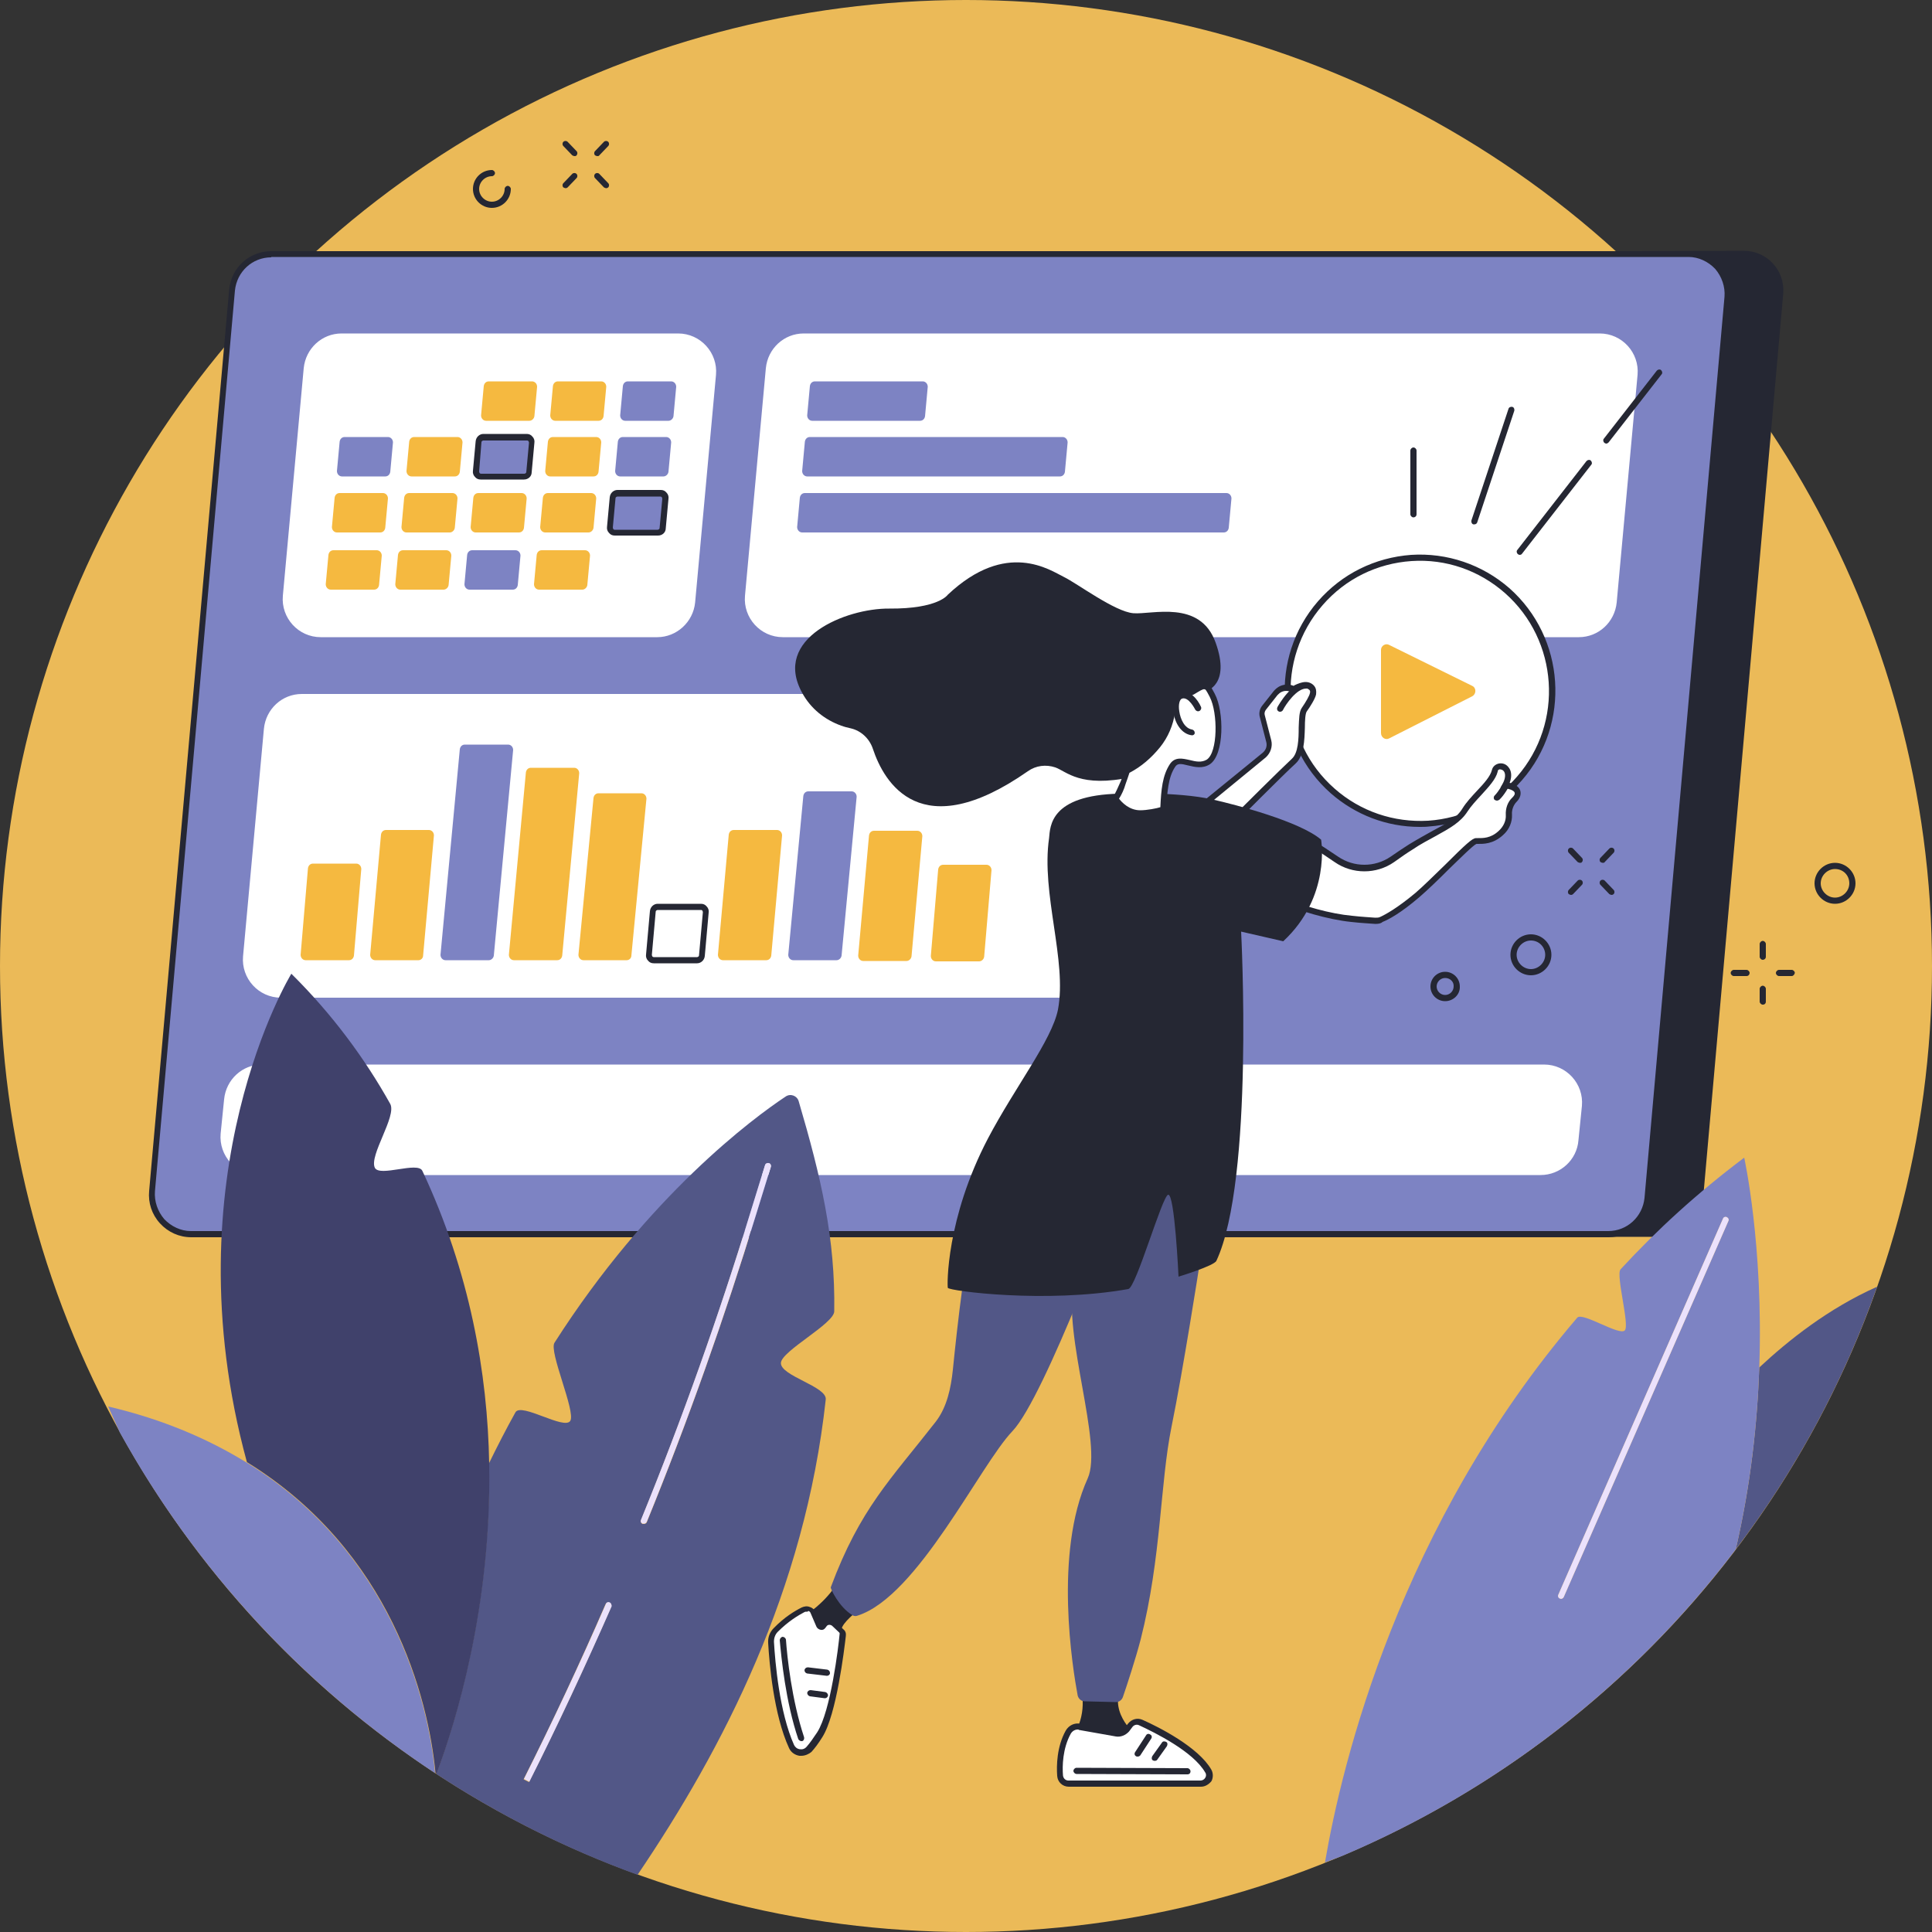 <?xml version="1.0" encoding="utf-8"?>
<!-- Generator: Adobe Illustrator 28.0.0, SVG Export Plug-In . SVG Version: 6.00 Build 0)  -->
<svg version="1.1" xmlns="http://www.w3.org/2000/svg" xmlns:xlink="http://www.w3.org/1999/xlink" x="0px" y="0px"
	 viewBox="0 0 500 500" style="enable-background:new 0 0 500 500;" xml:space="preserve">
<rect x="0" y="0" width="500" height="500" fill="#333333" stroke="none"/>
<style type="text/css">
	.st0{display:none;}
	.st1{display:inline;fill:#2E2B58;}
	.st2{fill:#EBBA58;}
	.st3{fill:#252733;}
	.st4{fill:#7D83C3;}
	.st5{fill:#FFFFFF;}
	.st6{fill:#F5B940;}
	.st7{fill:#525787;}
	.st8{fill:none;}
	.st9{fill:#EBE1FC;}
	.st10{fill:#40416B;}
</style>
<g id="Layer_2" class="st0">
	<rect class="st1" width="500" height="500"/>
</g>
<g id="Layer_1">
	<g>
		<circle class="st2" cx="250" cy="250" r="250"/>
	</g>
</g>
<g id="Layer_3">
	<g>
		<g>
			<path class="st3" d="M153.5,65.8l297.8-0.9c6,0,10.7,5.1,10.2,11.1l-20.8,234.8c-0.5,5.3-4.9,9.3-10.2,9.3l-366.8-0.1
				c-6,0-10.7-5.7-10.2-11.6L74.3,75.1c0.5-5.3,4.7-9.9,10-9.9L153.5,65.8L153.5,65.8z"/>
			<g>
				<path class="st4" d="M139.3,65.8H437c6,0,10.7,5.1,10.2,11.1l-20.7,233.2c-0.5,5.3-4.9,9.3-10.2,9.3H49.5
					c-6,0-10.7-5.1-10.2-11.1L60.1,75.1c0.5-5.3,4.9-9.3,10.2-9.3H139.3L139.3,65.8z"/>
				<path class="st3" d="M416.3,320.2H49.5c-3.1,0-6-1.3-8.1-3.6c-2.1-2.3-3.1-5.3-2.8-8.4L59.3,75c0.5-5.7,5.2-10,10.9-10H437
					c3.1,0,6,1.3,8.1,3.6c2.1,2.3,3.1,5.3,2.8,8.4l-20.7,233.2C426.7,315.8,422,320.2,416.3,320.2z M70.2,66.6
					c-4.9,0-8.9,3.7-9.4,8.6L40.1,308.3c-0.2,2.6,0.7,5.2,2.4,7.2c1.8,1.9,4.3,3.1,6.9,3.1h366.8c4.9,0,8.9-3.7,9.4-8.6l20.7-233.2
					c0.2-2.6-0.7-5.2-2.4-7.2c-1.8-1.9-4.3-3.1-6.9-3.1H70.2z"/>
			</g>
		</g>
		<path class="st5" d="M398.7,304.1H66.9c-5.8,0-10.3-5-9.8-10.7l0.9-8.9c0.5-5.1,4.7-9,9.8-9h331.8c5.8,0,10.3,5,9.8,10.7l-0.9,8.9
			C408.1,300.2,403.8,304.1,398.7,304.1z"/>
		<g>
			<path class="st5" d="M170.1,164.9H83c-5.8,0-10.3-5-9.8-10.7l5.4-58.9c0.5-5.1,4.7-9,9.8-9h87.1c5.8,0,10.3,5,9.8,10.7l-5.4,58.9
				C179.4,161,175.1,164.9,170.1,164.9z"/>
			<g>
				<path class="st6" d="M137,108.9h-11.2c-0.7,0-1.3-0.6-1.3-1.4l0.7-7.6c0.1-0.7,0.6-1.2,1.3-1.2h11.2c0.7,0,1.3,0.6,1.3,1.4
					l-0.7,7.6C138.2,108.4,137.6,108.9,137,108.9z"/>
				<path class="st6" d="M154.9,108.9h-11.2c-0.7,0-1.3-0.6-1.3-1.4l0.7-7.6c0.1-0.7,0.6-1.2,1.3-1.2h11.2c0.7,0,1.3,0.6,1.3,1.4
					l-0.7,7.6C156.1,108.4,155.6,108.9,154.9,108.9z"/>
				<path class="st4" d="M99.7,123.3H88.5c-0.7,0-1.3-0.6-1.3-1.4l0.7-7.6c0.1-0.7,0.6-1.2,1.3-1.2h11.2c0.7,0,1.3,0.6,1.3,1.4
					l-0.7,7.6C100.9,122.8,100.4,123.3,99.7,123.3z"/>
				<path class="st6" d="M117.7,123.3h-11.2c-0.7,0-1.3-0.6-1.3-1.4l0.7-7.6c0.1-0.7,0.6-1.2,1.3-1.2h11.2c0.7,0,1.3,0.6,1.3,1.4
					l-0.7,7.6C118.9,122.8,118.4,123.3,117.7,123.3z"/>
				<g>
					<path class="st4" d="M135.6,123.3h-11.2c-0.7,0-1.3-0.6-1.3-1.4l0.7-7.6c0.1-0.7,0.6-1.2,1.3-1.2h11.2c0.7,0,1.3,0.6,1.3,1.4
						l-0.7,7.6C136.8,122.8,136.3,123.3,135.6,123.3z"/>
					<path class="st3" d="M135.6,124.1h-11.2c-0.6,0-1.1-0.2-1.5-0.7c-0.4-0.4-0.6-1-0.5-1.6l0.7-7.6c0.1-1.1,1-1.9,2-1.9h11.2
						c0.6,0,1.1,0.2,1.5,0.7c0.4,0.4,0.6,1,0.5,1.6l-0.7,7.6C137.6,123.3,136.7,124.1,135.6,124.1z M125.1,114
						c-0.2,0-0.5,0.2-0.5,0.4L124,122c0,0.2,0.1,0.3,0.1,0.4c0.1,0.1,0.2,0.2,0.4,0.2h11.2c0.2,0,0.5-0.2,0.5-0.4l0.7-7.6
						c0-0.2-0.1-0.3-0.1-0.4c-0.1-0.1-0.2-0.2-0.4-0.2H125.1z"/>
				</g>
				<path class="st6" d="M153.6,123.3h-11.2c-0.7,0-1.3-0.6-1.3-1.4l0.7-7.6c0.1-0.7,0.6-1.2,1.3-1.2h11.2c0.7,0,1.3,0.6,1.3,1.4
					l-0.7,7.6C154.8,122.8,154.3,123.3,153.6,123.3z"/>
				<path class="st6" d="M98.4,137.8H87.2c-0.7,0-1.3-0.6-1.3-1.4l0.7-7.6c0.1-0.7,0.6-1.2,1.3-1.2h11.2c0.7,0,1.3,0.6,1.3,1.4
					l-0.7,7.6C99.6,137.3,99.1,137.8,98.4,137.8z"/>
				<path class="st6" d="M116.4,137.8h-11.2c-0.7,0-1.3-0.6-1.3-1.4l0.7-7.6c0.1-0.7,0.6-1.2,1.3-1.2h11.2c0.7,0,1.3,0.6,1.3,1.4
					l-0.7,7.6C117.6,137.3,117,137.8,116.4,137.8z"/>
				<path class="st6" d="M134.3,137.8h-11.2c-0.7,0-1.3-0.6-1.3-1.4l0.7-7.6c0.1-0.7,0.6-1.2,1.3-1.2H135c0.7,0,1.3,0.6,1.3,1.4
					l-0.7,7.6C135.5,137.3,135,137.8,134.3,137.8z"/>
				<path class="st6" d="M152.3,137.8h-11.2c-0.7,0-1.3-0.6-1.3-1.4l0.7-7.6c0.1-0.7,0.6-1.2,1.3-1.2H153c0.7,0,1.3,0.6,1.3,1.4
					l-0.7,7.6C153.5,137.3,152.9,137.8,152.3,137.8z"/>
				<path class="st4" d="M173,108.9h-11.2c-0.7,0-1.3-0.6-1.3-1.4l0.7-7.6c0.1-0.7,0.6-1.2,1.3-1.2h11.2c0.7,0,1.3,0.6,1.3,1.4
					l-0.7,7.6C174.2,108.4,173.6,108.9,173,108.9z"/>
				<path class="st4" d="M171.7,123.3h-11.2c-0.7,0-1.3-0.6-1.3-1.4l0.7-7.6c0.1-0.7,0.6-1.2,1.3-1.2h11.2c0.7,0,1.3,0.6,1.3,1.4
					l-0.7,7.6C172.9,122.8,172.3,123.3,171.7,123.3z"/>
				<g>
					<path class="st4" d="M170.3,137.8h-11.2c-0.7,0-1.3-0.6-1.3-1.4l0.7-7.6c0.1-0.7,0.6-1.2,1.3-1.2H171c0.7,0,1.3,0.6,1.3,1.4
						l-0.7,7.6C171.5,137.3,171,137.8,170.3,137.8z"/>
					<path class="st3" d="M170.3,138.6h-11.2c-0.6,0-1.1-0.2-1.5-0.7c-0.4-0.4-0.6-1-0.5-1.6l0.7-7.6c0.1-1.1,1-1.9,2-1.9H171
						c0.6,0,1.1,0.2,1.5,0.7c0.4,0.4,0.6,1,0.5,1.6l-0.7,7.6C172.3,137.8,171.4,138.6,170.3,138.6z M159.8,128.5
						c-0.2,0-0.5,0.2-0.5,0.4l-0.7,7.6c0,0.2,0.1,0.3,0.1,0.4c0.1,0.1,0.2,0.2,0.3,0.2h11.2c0.2,0,0.5-0.2,0.5-0.4l0.7-7.6
						c0-0.2-0.1-0.3-0.1-0.4c-0.1-0.1-0.2-0.2-0.4-0.2H159.8z"/>
				</g>
				<path class="st6" d="M96.8,152.6H85.6c-0.7,0-1.3-0.6-1.3-1.4l0.7-7.6c0.1-0.7,0.6-1.2,1.3-1.2h11.2c0.7,0,1.3,0.6,1.3,1.4
					l-0.7,7.6C98,152.1,97.5,152.6,96.8,152.6z"/>
				<path class="st6" d="M114.8,152.6h-11.2c-0.7,0-1.3-0.6-1.3-1.4l0.7-7.6c0.1-0.7,0.6-1.2,1.3-1.2h11.2c0.7,0,1.3,0.6,1.3,1.4
					l-0.7,7.6C116,152.1,115.4,152.6,114.8,152.6z"/>
				<path class="st4" d="M132.7,152.6h-11.2c-0.7,0-1.3-0.6-1.3-1.4l0.7-7.6c0.1-0.7,0.6-1.2,1.3-1.2h11.2c0.7,0,1.3,0.6,1.3,1.4
					l-0.7,7.6C133.9,152.1,133.4,152.6,132.7,152.6z"/>
				<path class="st6" d="M150.7,152.6h-11.2c-0.7,0-1.3-0.6-1.3-1.4l0.7-7.6c0.1-0.7,0.6-1.2,1.3-1.2h11.2c0.7,0,1.3,0.6,1.3,1.4
					l-0.7,7.6C151.9,152.1,151.3,152.6,150.7,152.6z"/>
			</g>
		</g>
		<g>
			<path class="st5" d="M408.6,164.9h-206c-5.8,0-10.3-5-9.8-10.7l5.4-58.9c0.5-5.1,4.7-9,9.8-9h206c5.8,0,10.3,5,9.8,10.7
				l-5.4,58.9C417.9,161,413.7,164.9,408.6,164.9z"/>
			<g>
				<path class="st4" d="M238.1,108.9h-27.9c-0.7,0-1.3-0.6-1.3-1.4l0.7-7.6c0.1-0.7,0.6-1.2,1.3-1.2h27.9c0.7,0,1.3,0.6,1.3,1.4
					l-0.7,7.6C239.3,108.4,238.8,108.9,238.1,108.9z"/>
				<path class="st4" d="M274.3,123.3h-65.4c-0.7,0-1.3-0.6-1.3-1.4l0.7-7.6c0.1-0.7,0.6-1.2,1.3-1.2H275c0.7,0,1.3,0.6,1.3,1.4
					l-0.7,7.6C275.5,122.8,275,123.3,274.3,123.3z"/>
				<path class="st4" d="M316.7,137.8H207.6c-0.7,0-1.3-0.6-1.3-1.4l0.7-7.6c0.1-0.7,0.6-1.2,1.3-1.2h109.1c0.7,0,1.3,0.6,1.3,1.4
					l-0.7,7.6C317.9,137.3,317.4,137.8,316.7,137.8z"/>
			</g>
		</g>
		<g>
			<path class="st5" d="M278.7,258.2h-206c-5.8,0-10.3-5-9.8-10.7l5.4-58.9c0.5-5.1,4.7-9,9.8-9h206c5.8,0,10.3,5,9.8,10.7
				l-5.4,58.9C288,254.3,283.8,258.2,278.7,258.2z"/>
			<g>
				<path class="st6" d="M90.3,248.5H79.1c-0.7,0-1.3-0.6-1.3-1.4l1.9-22.4c0.1-0.7,0.6-1.2,1.3-1.2h11.2c0.7,0,1.3,0.6,1.3,1.4
					l-1.9,22.4C91.5,248,91,248.5,90.3,248.5z"/>
				<path class="st6" d="M108.3,248.5H97.1c-0.7,0-1.3-0.6-1.3-1.4l2.8-31.1c0.1-0.7,0.6-1.2,1.3-1.2H111c0.7,0,1.3,0.6,1.3,1.4
					l-2.8,31.1C109.5,248,108.9,248.5,108.3,248.5z"/>
				<path class="st6" d="M144.2,248.5H133c-0.7,0-1.3-0.6-1.3-1.4l4.4-47.2c0.1-0.7,0.6-1.2,1.3-1.2h11.2c0.7,0,1.3,0.6,1.3,1.4
					l-4.4,47.2C145.4,248,144.9,248.5,144.2,248.5z"/>
				<path class="st6" d="M162.2,248.5H151c-0.7,0-1.3-0.6-1.3-1.4l3.9-40.6c0.1-0.7,0.6-1.2,1.3-1.2H166c0.7,0,1.3,0.6,1.3,1.4
					l-3.9,40.6C163.4,248,162.8,248.5,162.2,248.5z"/>
				<path class="st4" d="M126.5,248.5h-11.2c-0.7,0-1.3-0.6-1.3-1.4l5-53.2c0.1-0.7,0.6-1.2,1.3-1.2h11.2c0.7,0,1.3,0.6,1.3,1.4
					l-5,53.2C127.7,248,127.1,248.5,126.5,248.5z"/>
				<g>
					<path class="st5" d="M180.4,248.5h-11.2c-0.7,0-1.3-0.6-1.3-1.4l1-11.2c0.1-0.7,0.6-1.2,1.3-1.2h11.2c0.7,0,1.3,0.6,1.3,1.4
						l-1,11.2C181.6,248,181,248.5,180.4,248.5z"/>
					<path class="st3" d="M180.4,249.3h-11.2c-0.6,0-1.1-0.2-1.5-0.7c-0.4-0.4-0.6-1-0.5-1.6l1-11.2c0.1-1.1,1-1.9,2-1.9h11.2
						c0.6,0,1.1,0.2,1.5,0.7c0.4,0.4,0.6,1,0.5,1.6l-1,11.2C182.3,248.5,181.4,249.3,180.4,249.3z M170.2,235.5
						c-0.2,0-0.5,0.2-0.5,0.4l-1,11.2c0,0.2,0.1,0.3,0.1,0.4c0.1,0.1,0.2,0.2,0.4,0.2h11.2c0.2,0,0.5-0.2,0.5-0.4l1-11.2
						c0-0.2-0.1-0.3-0.1-0.4c-0.1-0.1-0.2-0.2-0.3-0.2H170.2z"/>
				</g>
				<path class="st6" d="M253.4,248.8h-11.2c-0.7,0-1.3-0.6-1.3-1.4l1.9-22.4c0.1-0.7,0.6-1.2,1.3-1.2h11.2c0.7,0,1.3,0.6,1.3,1.4
					l-1.9,22.4C254.6,248.3,254,248.8,253.4,248.8z"/>
				<path class="st6" d="M198.3,248.5h-11.2c-0.7,0-1.3-0.6-1.3-1.4l2.8-31.1c0.1-0.7,0.6-1.2,1.3-1.2h11.2c0.7,0,1.3,0.6,1.3,1.4
					l-2.8,31.1C199.5,248,199,248.5,198.3,248.5z"/>
				<path class="st6" d="M234.6,248.7h-11.2c-0.7,0-1.3-0.6-1.3-1.4l2.8-31.1c0.1-0.7,0.6-1.2,1.3-1.2h11.2c0.7,0,1.3,0.6,1.3,1.4
					l-2.8,31.1C235.8,248.2,235.2,248.7,234.6,248.7z"/>
				<path class="st4" d="M216.5,248.5h-11.2c-0.7,0-1.3-0.6-1.3-1.4l3.9-41.1c0.1-0.7,0.6-1.2,1.3-1.2h11.2c0.7,0,1.3,0.6,1.3,1.4
					l-3.9,41.1C217.7,248,217.1,248.5,216.5,248.5z"/>
			</g>
		</g>
	</g>
	<g>
		<g>
			<g>
				<ellipse class="st5" cx="367.5" cy="178.8" rx="34.3" ry="34.5"/>
				<path class="st3" d="M367.4,214c-8.5,0-16.6-3.1-23-8.7c-14.5-12.8-16-35.1-3.3-49.7c6.2-7.1,14.7-11.3,24.1-12
					c9.3-0.6,18.4,2.5,25.4,8.6c14.5,12.8,16,35.1,3.3,49.7c-6.2,7.1-14.7,11.3-24.1,12C369,214,368.2,214,367.4,214z M345.4,204.1
					c6.7,5.9,15.3,8.8,24.2,8.3c8.9-0.6,17.1-4.6,23-11.4c12.2-14,10.7-35.3-3.1-47.5c-6.7-5.9-15.3-8.9-24.2-8.3
					c-8.9,0.6-17.1,4.6-23,11.4C330.1,170.6,331.5,191.9,345.4,204.1L345.4,204.1z"/>
			</g>
			<path class="st6" d="M357.4,189.7v-21.5c0-1.1,1.2-1.8,2.1-1.3l21.5,10.6c1.1,0.5,1.1,2.1,0,2.7l-21.5,10.9
				C358.6,191.6,357.4,190.9,357.4,189.7z"/>
		</g>
		<g>
			<g>
				<g>
					<path class="st3" d="M217.4,408.5c0,0-2,4.2-7,8.1c-1.9,1.5-0.2,6.3-0.2,6.3l6.5,4.3l0,0c0-2.1,0.4-4.3,1.3-6.2
						c1-2,4.4-4.4,6-6.1L217.4,408.5z"/>
					<g>
						<path class="st5" d="M199.6,425c0.3,4.8,1.4,18.2,5.3,26.9c0.8,1.8,3.3,2.2,4.6,0.6c0.8-0.9,1.7-2.1,2.7-3.8
							c3.6-5.6,5.6-22.5,5.9-25.8c0-0.4-0.1-0.7-0.4-1l-1.8-1.7c-0.8-0.7-2.1-0.6-2.7,0.2l-0.3,0.4c-0.3,0.3-0.8,0.3-0.9-0.1
							l-1.5-3.5c-0.4-1-1.6-1.4-2.6-0.9c-1.7,0.9-4.3,2.5-7.1,5.3C199.9,422.7,199.5,423.9,199.6,425z"/>
						<path class="st3" d="M207.4,454.4c-0.2,0-0.3,0-0.5,0c-1.2-0.2-2.2-0.9-2.7-2c-4-8.7-5.1-22-5.4-27.2
							c-0.1-1.4,0.4-2.8,1.4-3.8c2.8-2.9,5.5-4.5,7.3-5.4c0.7-0.3,1.4-0.4,2.1-0.1c0.7,0.2,1.3,0.8,1.5,1.4l1.4,3.1l0.1-0.1
							c0.4-0.6,1.1-1,1.9-1c0.7-0.1,1.5,0.2,2,0.7l1.8,1.7c0.5,0.4,0.7,1,0.6,1.7c-0.4,3.4-2.4,20.4-6.1,26.2
							c-1,1.6-1.9,2.8-2.8,3.8C209.4,453.9,208.4,454.4,207.4,454.4z M208.7,417.1c-0.2,0-0.3,0-0.5,0.1c-1.7,0.9-4.2,2.4-6.9,5.1
							c-0.7,0.7-1,1.6-1,2.6v0c0.3,5.2,1.4,18.2,5.2,26.7c0.3,0.6,0.8,1,1.5,1.1c0.7,0.1,1.3-0.1,1.8-0.7c0.8-0.9,1.7-2.2,2.7-3.7
							c3.5-5.5,5.5-22.2,5.8-25.5c0-0.1,0-0.2-0.1-0.3l-1.8-1.7c-0.2-0.2-0.5-0.3-0.8-0.3c-0.3,0-0.6,0.2-0.7,0.4l-0.3,0.4
							c-0.3,0.4-0.7,0.6-1.2,0.5c-0.5-0.1-0.9-0.4-1.1-0.8l-1.5-3.5c-0.1-0.3-0.3-0.5-0.6-0.6C209,417.2,208.8,417.1,208.7,417.1z"
							/>
					</g>
					<path class="st3" d="M207.4,450.6c-0.3,0-0.6-0.2-0.8-0.5c-3.3-9.7-4.4-21.2-4.8-25.6c0-0.4,0.3-0.8,0.7-0.9
						c0.4,0,0.8,0.3,0.9,0.7c0.3,4.4,1.5,15.7,4.7,25.3c0.1,0.4-0.1,0.9-0.5,1C207.6,450.6,207.5,450.6,207.4,450.6z"/>
					<path class="st3" d="M213.5,439.5c0,0-0.1,0-0.1,0l-3.8-0.5c-0.4-0.1-0.7-0.5-0.7-0.9c0.1-0.4,0.4-0.7,0.9-0.7l3.8,0.5
						c0.4,0.1,0.7,0.5,0.7,0.9C214.2,439.2,213.9,439.5,213.5,439.5z"/>
					<path class="st3" d="M214,433.7C214,433.7,214,433.7,214,433.7l-5.1-0.6c-0.4-0.1-0.7-0.4-0.7-0.9c0.1-0.4,0.4-0.7,0.9-0.7
						l5,0.6c0.4,0.1,0.7,0.4,0.7,0.9C214.8,433.4,214.4,433.7,214,433.7z"/>
				</g>
				<g>
					<path class="st3" d="M280.1,436.7l0.1,3.5c0.1,2.7-0.5,5.5-1.8,7.9l-0.1,0.2l16.8,1.7c0,0-7.3-5.2-5.5-12
						C290.5,434.6,280.1,436.7,280.1,436.7z"/>
					<g>
						<path class="st5" d="M276.5,461.6c-1.2,0-2.1-0.9-2.2-2.1c-0.2-2.6-0.1-7.4,2.1-11.2c0.6-1.1,1.8-1.6,3-1.4l9.6,1.7
							c1,0.2,2-0.2,2.7-1l0.9-1.2c0.6-0.8,1.7-1.1,2.7-0.7c4,1.8,14.3,6.9,17.5,12.5c0.8,1.5-0.2,3.3-1.9,3.3H276.5z"/>
						<path class="st3" d="M310.8,462.4h-34.2c-1.6,0-2.9-1.2-3-2.8c-0.2-2.6-0.1-7.6,2.2-11.7c0.8-1.4,2.3-2.1,3.8-1.8l9.6,1.7
							c0.7,0.1,1.4-0.2,1.9-0.7l0.9-1.1c0.9-1.1,2.4-1.5,3.7-0.9c4.3,1.9,14.5,7.1,17.8,12.9c0.5,0.9,0.5,2.1,0,3
							C312.8,461.8,311.9,462.4,310.8,462.4z M278.9,447.6c-0.7,0-1.4,0.4-1.8,1.1c-2.1,3.8-2.2,8.4-2,10.8c0.1,0.8,0.7,1.3,1.4,1.3
							h34.2c0.5,0,1-0.3,1.2-0.7c0.3-0.4,0.3-1,0-1.4c-3.1-5.4-13-10.3-17.1-12.2c-0.6-0.3-1.3-0.1-1.7,0.4l-0.9,1.2
							c-0.9,1-2.2,1.5-3.4,1.3l-9.6-1.7C279.2,447.6,279,447.6,278.9,447.6z"/>
					</g>
					<path class="st3" d="M307.3,459.2C307.3,459.2,307.3,459.2,307.3,459.2l-28.7-0.1c-0.4,0-0.8-0.4-0.8-0.8
						c0-0.4,0.4-0.8,0.8-0.8c0,0,0,0,0,0l28.7,0.1c0.4,0,0.8,0.4,0.8,0.8C308.1,458.9,307.8,459.2,307.3,459.2z"/>
					<path class="st3" d="M294.4,454.6c-0.1,0-0.3,0-0.4-0.1c-0.4-0.2-0.5-0.7-0.2-1.1l2.8-4.3c0.2-0.4,0.7-0.5,1.1-0.2
						c0.4,0.2,0.5,0.7,0.2,1.1l-2.8,4.3C294.9,454.5,294.7,454.6,294.4,454.6z"/>
					<path class="st3" d="M298.9,455.7c-0.2,0-0.3,0-0.5-0.1c-0.4-0.2-0.4-0.7-0.2-1.1l2.5-3.5c0.2-0.4,0.7-0.4,1.1-0.2
						c0.4,0.2,0.4,0.7,0.2,1.1l-2.5,3.5C299.4,455.6,299.1,455.7,298.9,455.7z"/>
				</g>
				<g>
					<path class="st7" d="M291,291.5c-3.4-19.7-29.6-15.1-38,19.2c-3,12.1-5.3,32.8-6.4,43.8c-0.5,4.7-1.5,9.6-4.4,13.4
						c-11.7,15-19.6,22.5-27.2,42.9c-0.1,0.3,2.1,5.1,5.6,7.2c0.4,0.3,1,0.3,1.4,0.1c15.5-5,31.6-38.9,40-47.7
						c8.5-8.9,27.7-61.5,27.7-61.5S293.1,303.6,291,291.5z"/>
					<path class="st7" d="M310.4,327.5c0,0-4.2,27-7.2,41.7s-2.6,33.8-8,55.1c-1.3,5-3.6,12-4.6,14.9c-0.3,0.8-1,1.3-1.8,1.3
						l-8.1-0.2c-0.9,0-1.6-0.7-1.8-1.5c-1.3-7-6.2-36.8,2.6-56.2c4-8.9-6.5-37-3.6-50.8c2.3-10.9,8.6-42.4,8.6-42.4l19.6,1.2
						C306.2,290.7,311.6,308.7,310.4,327.5z"/>
				</g>
			</g>
			<g>
				<g>
					<g>
						<path class="st5" d="M331,232.5c5.2,2.5,13.1,4.7,18.9,5.3c2.6,0.3,4.9,0.4,6.1,0.5c0.6,0,1.2-0.1,1.7-0.3
							c1.4-0.6,4.4-2.2,9.3-6.3c4.9-4.2,13.9-14,15.2-14c1.1,0,3.8,0.5,6.5-2.1c1.4-1.3,2.1-3.1,2-4.7c-0.1-1.5,0.4-2.9,1.5-3.9
							c0.5-0.5,0.9-1.2,0.8-1.9c-0.3-1.5-3.2-1.8-3.2-1.8c2.5-4.6-2.1-6.1-2.7-3.7c-0.8,3.1-5.4,6.4-7.7,10
							c-2.5,3.9-7.1,5.2-14.1,9.6c-1.4,0.9-3.1,2-4.8,3.2c-4.4,3-10.1,3-14.5,0c-2.3-1.6-4.5-3.1-5.8-3.8L331,232.5z"/>
						<path class="st3" d="M356.1,239.1c-0.1,0-0.2,0-0.3,0c-1.1-0.1-3.5-0.2-6.1-0.5c-5.9-0.6-13.9-2.9-19.1-5.4l-0.8-0.4l10-15.2
							l0.6,0.3c1.1,0.6,3.1,1.9,5.9,3.8c4.1,2.8,9.5,2.8,13.6,0c1.9-1.3,3.5-2.4,4.8-3.2c2.3-1.4,4.3-2.5,6.1-3.5
							c3.6-1.9,6.2-3.3,7.7-5.8c1-1.6,2.4-3.1,3.8-4.6c1.8-1.9,3.4-3.7,3.8-5.3c0.2-0.9,0.9-1.5,1.8-1.7c1-0.2,2,0.2,2.6,1.1
							c0.4,0.5,1,1.8,0.2,3.9c1.1,0.3,2.6,0.9,2.8,2.3c0.1,0.6,0,1.6-1,2.6c-0.8,0.8-1.3,2.1-1.2,3.3c0.1,1.9-0.7,3.9-2.3,5.3
							c-2.6,2.4-5.2,2.3-6.5,2.3c-0.2,0-0.3,0-0.4,0c-0.8,0.3-4.3,3.8-7.1,6.5c-2.7,2.7-5.6,5.5-7.7,7.3c-4.9,4.2-8,5.8-9.5,6.4
							C357.4,239,356.7,239.1,356.1,239.1z M332.1,232.2c5,2.3,12.3,4.3,17.8,4.8c2.6,0.3,4.9,0.4,6,0.5c0.5,0,0.9,0,1.3-0.2
							c1.3-0.6,4.3-2.2,9.1-6.2c2.1-1.8,4.9-4.6,7.6-7.2c5.5-5.5,7.1-6.9,8-7c0.2,0,0.4,0,0.6,0c1.2,0,3.3,0.1,5.4-1.9
							c1.2-1.1,1.9-2.6,1.8-4.1c-0.1-1.7,0.5-3.4,1.7-4.5c0.5-0.5,0.7-0.9,0.6-1.2c-0.1-0.7-1.7-1.1-2.5-1.2l-1.2-0.1l0.6-1.1
							c0.7-1.3,0.8-2.5,0.3-3.2c-0.3-0.4-0.8-0.5-1.1-0.5c-0.3,0.1-0.5,0.2-0.5,0.6c-0.5,2-2.3,3.9-4.2,6c-1.3,1.4-2.7,2.9-3.6,4.3
							c-1.8,2.8-4.5,4.3-8.3,6.4c-1.8,1-3.8,2-6,3.5c-1.3,0.8-2.9,1.9-4.7,3.2c-4.6,3.2-10.8,3.2-15.4,0c-2.3-1.6-4-2.7-5.1-3.3
							L332.1,232.2z"/>
					</g>
					<path class="st3" d="M387.4,207.2c-0.2,0-0.4-0.1-0.6-0.2c-0.3-0.3-0.3-0.8,0-1.1c1.1-1.1,2.2-3.2,2.3-3.2
						c0.2-0.4,0.7-0.5,1.1-0.3c0.4,0.2,0.5,0.7,0.3,1.1c0,0.1-1.2,2.3-2.5,3.5C387.8,207.1,387.6,207.2,387.4,207.2z"/>
				</g>
				<g>
					<g>
						<path class="st5" d="M338,177.3c1.4,0,2.2,0.9,1.9,2.3c-0.2,0.8-1.2,2.7-2.3,4.1c-1.4,1.9,0.4,10.4-2.7,13.3
							c-3.2,2.9-15.7,15.5-15.7,15.5l-8.7-3.5l16.8-13.6c1.1-0.9,1.5-2.3,1.2-3.6l-1.7-6.6c-0.2-0.7,0-1.4,0.4-2l3-3.8
							c0.3-0.4,0.8-0.8,1.2-1c0.8-0.4,1.7-0.5,2.6-0.3l0.9,0.3C335.1,178.3,337,177.3,338,177.3z"/>
						<path class="st3" d="M319.4,213.5l-10.4-4.2l17.8-14.5c0.8-0.7,1.2-1.7,0.9-2.8l-1.7-6.6c-0.2-0.9,0-1.9,0.6-2.7l3-3.8
							c0.4-0.5,0.9-0.9,1.4-1.2c0.9-0.5,2.1-0.7,3.2-0.4l0.6,0.2c0,0,0.1,0,0.1-0.1c1-0.5,2.1-0.9,3-0.9l0,0c0.9,0,1.7,0.4,2.2,1
							c0.5,0.6,0.6,1.3,0.5,2.2c-0.2,1.1-1.6,3.3-2.4,4.4c-0.4,0.5-0.5,2.5-0.5,4.2c-0.1,3.2-0.2,7.3-2.4,9.3
							c-3.1,2.8-15.6,15.4-15.7,15.5L319.4,213.5z M312,208.8l6.9,2.8c2.1-2.2,12.5-12.5,15.4-15.2c1.7-1.5,1.8-5.2,1.8-8.1
							c0.1-2.3,0.1-4.1,0.8-5.1c1.1-1.6,2-3.2,2.1-3.8c0.1-0.3,0.1-0.7-0.2-0.9c-0.2-0.2-0.6-0.4-1-0.4l0,0c-0.6,0-1.8,0.5-2.3,0.8
							c-0.4,0.2-0.5,0.2-0.7,0.3l-0.2,0l-1-0.3c-0.7-0.2-1.4-0.1-2,0.2c-0.4,0.2-0.7,0.5-1,0.8l-3,3.8c-0.3,0.4-0.4,0.9-0.3,1.3
							l1.7,6.6c0.4,1.6-0.2,3.3-1.4,4.4L312,208.8z"/>
					</g>
					<path class="st3" d="M331.3,184.2c-0.1,0-0.3,0-0.4-0.1c-0.4-0.2-0.5-0.7-0.3-1.1c0.4-0.7,3.6-6.4,7.4-6.4c0,0,0.1,0,0.1,0
						c0.4,0,0.8,0.4,0.8,0.8c0,0.4-0.4,0.8-0.8,0.8c0,0,0,0-0.1,0c-2.4,0-5.2,4-6,5.6C331.9,184,331.6,184.2,331.3,184.2z"/>
				</g>
				<path class="st3" d="M289.7,205.4c0,0,14.8-0.6,24.1,1.5c6.2,1.4,22.6,5.7,28.1,10.4c0,0,2.6,14.8-9.8,26.3l-10.9-2.5
					c0,0,3.4,64.2-6.4,85.2c-0.6,1.3-9.8,4.1-9.8,4.1s-1-21.7-2.7-21.2c-1.6,0.5-8.3,24.1-10.3,24.4c-21.3,3.8-46.3,0.5-46.7-0.3
					c-0.2-0.4-0.5-17.9,10.4-38.7c7-13.3,16.5-25.4,18.1-33.3c2.4-12.7-4.4-30-2.3-44.4C271.8,213.9,271.7,205.8,289.7,205.4z"/>
			</g>
			<g>
				<path class="st3" d="M312,178.9c0,0,6.6-1.5,2.6-12.6c-4-11.2-16.5-7.2-21.3-7.6c-4.8-0.4-14.5-7.7-18-9.4
					c-3.5-1.7-14.8-9.7-30,4.6c0,0-2.4,3.7-15.2,3.6c-11.2-0.1-30.3,7.7-22.5,21.8c2.2,4.1,5.9,7,10.1,8.5c0.8,0.3,1.6,0.5,2.5,0.7
					c2.6,0.6,4.8,2.6,5.7,5.3c2.9,8.7,12.3,25.2,40.1,5.8c2.1-1.5,4.7-1.8,7.1-1c2.9,1,6.4,5.4,19.8,2.5
					c8.6-1.9,10.5-11.5,12.5-15.9C307.6,179.9,312,178.9,312,178.9z"/>
				<g>
					<path class="st5" d="M303.4,183.7c0.4-2.7,0.6-4.8,3.4-4.2c2.1,0.4,4-2.9,5.7-1.6c0.3,0.2,1,1.6,1.3,2.1
						c2.3,4.3,2.3,15.1-1,17.2c-3.3,2.2-7.3-1.9-9.2,0.9c-1.9,2.9-2.2,6.8-2.4,11.3c-0.7,0.4-4.1,1.1-6,1.1c-3.9,0-6.3-3.4-6.5-3.7
						c0.7-1.2,1.4-2.6,2-4.2c0.4-0.9,1.1-3.1,1.1-3.1l0,0c3.1-1.6,5.8-3.9,7.9-6.6c2-2.5,3.2-5.5,3.7-8.6L303.4,183.7z"/>
					<path class="st3" d="M295.2,211.3C295.2,211.3,295.2,211.3,295.2,211.3c-4.4,0-6.9-3.7-7.2-4.1l-0.3-0.4l0.3-0.4
						c0.7-1.2,1.3-2.5,2-4.1c0.4-0.9,1-3,1-3.1l0.1-0.3l0.3-0.2c3-1.6,5.5-3.7,7.6-6.4c1.9-2.3,3.1-5.2,3.5-8.2l0.1-0.9
						c0.3-1.8,0.5-3.4,1.7-4.2c0.7-0.5,1.5-0.6,2.6-0.4c0.7,0.1,1.4-0.4,2.2-0.9c1.1-0.7,2.5-1.6,3.8-0.5c0.4,0.3,0.7,0.9,1.4,2.2
						l0.1,0.2c2.4,4.5,2.5,15.7-1.3,18.2c-1.9,1.2-3.9,0.7-5.6,0.3c-1.9-0.5-2.8-0.6-3.4,0.4c-1.8,2.7-2,6.5-2.3,10.9l0,0.4
						l-0.3,0.2C300.7,210.7,297.2,211.3,295.2,211.3z M289.6,206.7c0.7,0.9,2.6,3,5.5,3c1.7,0,4.3-0.5,5.2-0.8
						c0.2-4.4,0.5-8.2,2.5-11.2c1.3-1.9,3.3-1.4,5.1-1c1.6,0.4,3,0.7,4.4-0.1c2.9-1.9,2.9-12.1,0.8-16.2l-0.1-0.2
						c-0.2-0.4-0.8-1.5-1-1.7c-0.4-0.3-0.8-0.1-2,0.6c-1,0.6-2.1,1.4-3.4,1.1c-0.7-0.1-1.1-0.1-1.4,0.1c-0.6,0.4-0.8,1.7-1,3.2
						l-0.1,0.9c-0.5,3.3-1.8,6.4-3.9,9c-2.2,2.7-4.8,5-7.9,6.6c-0.2,0.6-0.7,2.1-1,2.9C290.9,204.3,290.3,205.6,289.6,206.7z"/>
				</g>
				<path class="st3" d="M308.5,190.3C308.5,190.3,308.4,190.3,308.5,190.3c-2.8-0.3-4.5-3.3-4.8-6c-0.3-2.5,0.3-4.5,1.7-5
					c2.5-1,4.6,1.8,5.4,3.6c0.2,0.4,0,0.9-0.4,1.1c-0.4,0.2-0.9,0-1.1-0.4c0,0-1.7-3.4-3.4-2.8c-0.6,0.2-1,1.5-0.7,3.3
					c0.3,2.1,1.4,4.4,3.3,4.7c0.4,0.1,0.7,0.4,0.7,0.9C309.2,190,308.9,190.3,308.5,190.3z"/>
			</g>
		</g>
	</g>
	<path class="st3" d="M396.2,252.4c-2.9,0-5.3-2.4-5.3-5.3s2.4-5.3,5.3-5.3c2.9,0,5.3,2.4,5.3,5.3S399.1,252.4,396.2,252.4z
		 M396.2,243.4c-2,0-3.7,1.7-3.7,3.7c0,2,1.7,3.7,3.7,3.7c2,0,3.7-1.7,3.7-3.7C399.9,245.1,398.3,243.4,396.2,243.4z"/>
	<path class="st3" d="M374,259.1c-2.1,0-3.8-1.7-3.8-3.8c0-2.1,1.7-3.8,3.8-3.8c2.1,0,3.8,1.7,3.8,3.8
		C377.9,257.4,376.1,259.1,374,259.1z M374,253.1c-1.2,0-2.2,1-2.2,2.2c0,1.2,1,2.2,2.2,2.2c1.2,0,2.2-1,2.2-2.2
		C376.3,254.1,375.3,253.1,374,253.1z"/>
	<path class="st3" d="M127.3,53.8c-2.7,0-4.9-2.2-4.9-4.9c0-2.7,2.2-4.9,4.9-4.9c0.4,0,0.8,0.4,0.8,0.8c0,0.4-0.4,0.8-0.8,0.8
		c-1.8,0-3.3,1.5-3.3,3.3c0,1.8,1.5,3.3,3.3,3.3c1.8,0,3.3-1.5,3.3-3.3c0-0.4,0.4-0.8,0.8-0.8s0.8,0.4,0.8,0.8
		C132.2,51.6,130,53.8,127.3,53.8z"/>
	<g>
		<path class="st3" d="M408.9,223.3c-0.2,0-0.4-0.1-0.6-0.2l-2.3-2.4c-0.3-0.3-0.3-0.8,0-1.1c0.3-0.3,0.8-0.3,1.1,0l2.3,2.4
			c0.3,0.3,0.3,0.8,0,1.1C409.3,223.3,409.1,223.3,408.9,223.3z"/>
		<path class="st3" d="M417.1,231.6c-0.2,0-0.4-0.1-0.6-0.2l-2.3-2.4c-0.3-0.3-0.3-0.8,0-1.1c0.3-0.3,0.8-0.3,1.1,0l2.3,2.4
			c0.3,0.3,0.3,0.8,0,1.1C417.5,231.5,417.3,231.6,417.1,231.6z"/>
		<path class="st3" d="M406.6,231.6c-0.2,0-0.4-0.1-0.6-0.2c-0.3-0.3-0.3-0.8,0-1.1l2.3-2.4c0.3-0.3,0.8-0.3,1.1,0
			c0.3,0.3,0.3,0.8,0,1.1l-2.3,2.4C407,231.5,406.8,231.6,406.6,231.6z"/>
		<path class="st3" d="M414.8,223.3c-0.2,0-0.4-0.1-0.6-0.2c-0.3-0.3-0.3-0.8,0-1.1l2.3-2.4c0.3-0.3,0.8-0.3,1.1,0
			c0.3,0.3,0.3,0.8,0,1.1l-2.3,2.4C415.2,223.3,415,223.3,414.8,223.3z"/>
	</g>
	<g>
		<path class="st3" d="M365.8,133.9c-0.4,0-0.8-0.4-0.8-0.8v-16.5c0-0.4,0.4-0.8,0.8-0.8c0.4,0,0.8,0.4,0.8,0.8v16.5
			C366.6,133.6,366.2,133.9,365.8,133.9z"/>
		<path class="st3" d="M381.6,135.7c-0.1,0-0.2,0-0.3,0c-0.4-0.1-0.6-0.6-0.5-1l9.6-28.9c0.1-0.4,0.6-0.6,1-0.5
			c0.4,0.1,0.6,0.6,0.5,1l-9.6,28.9C382.2,135.5,381.9,135.7,381.6,135.7z"/>
		<path class="st3" d="M415.7,114.8c-0.2,0-0.3-0.1-0.5-0.2c-0.3-0.3-0.4-0.8-0.1-1.1l13.7-17.6c0.3-0.3,0.8-0.4,1.1-0.1
			c0.3,0.3,0.4,0.8,0.1,1.1l-13.7,17.6C416.1,114.7,415.9,114.8,415.7,114.8z"/>
		<path class="st3" d="M393.3,143.6c-0.2,0-0.3-0.1-0.5-0.2c-0.3-0.3-0.4-0.8-0.1-1.1l17.9-23c0.3-0.3,0.8-0.4,1.1-0.1
			c0.3,0.3,0.4,0.8,0.1,1.1l-17.9,23C393.8,143.5,393.5,143.6,393.3,143.6z"/>
	</g>
	<g>
		<path class="st3" d="M148.7,40.4c-0.2,0-0.4-0.1-0.6-0.2l-2.3-2.4c-0.3-0.3-0.3-0.8,0-1.1c0.3-0.3,0.8-0.3,1.1,0l2.3,2.4
			c0.3,0.3,0.3,0.8,0,1.1C149.1,40.4,148.9,40.4,148.7,40.4z"/>
		<path class="st3" d="M156.9,48.7c-0.2,0-0.4-0.1-0.6-0.2l-2.3-2.4c-0.3-0.3-0.3-0.8,0-1.1c0.3-0.3,0.8-0.3,1.1,0l2.3,2.4
			c0.3,0.3,0.3,0.8,0,1.1C157.3,48.6,157.1,48.7,156.9,48.7z"/>
		<path class="st3" d="M146.4,48.7c-0.2,0-0.4-0.1-0.6-0.2c-0.3-0.3-0.3-0.8,0-1.1l2.3-2.4c0.3-0.3,0.8-0.3,1.1,0
			c0.3,0.3,0.3,0.8,0,1.1l-2.3,2.4C146.8,48.6,146.6,48.7,146.4,48.7z"/>
		<path class="st3" d="M154.6,40.4c-0.2,0-0.4-0.1-0.6-0.2c-0.3-0.3-0.3-0.8,0-1.1l2.3-2.4c0.3-0.3,0.8-0.3,1.1,0
			c0.3,0.3,0.3,0.8,0,1.1l-2.3,2.4C155,40.4,154.8,40.4,154.6,40.4z"/>
	</g>
	<g>
		<path class="st3" d="M474.9,233.9c-2.9,0-5.3-2.4-5.3-5.3c0-2.9,2.4-5.3,5.3-5.3s5.3,2.4,5.3,5.3
			C480.2,231.5,477.8,233.9,474.9,233.9z M474.9,224.9c-2,0-3.7,1.7-3.7,3.7c0,2,1.7,3.7,3.7,3.7s3.7-1.7,3.7-3.7
			C478.6,226.5,477,224.9,474.9,224.9z"/>
		<g>
			<path class="st3" d="M452,252.6C452,252.6,452,252.6,452,252.6l-3.3,0c-0.4,0-0.8-0.4-0.8-0.8c0-0.4,0.4-0.8,0.8-0.8c0,0,0,0,0,0
				l3.3,0c0.4,0,0.8,0.4,0.8,0.8C452.8,252.2,452.5,252.6,452,252.6z"/>
			<path class="st3" d="M463.7,252.6C463.7,252.6,463.7,252.6,463.7,252.6l-3.3,0c-0.4,0-0.8-0.4-0.8-0.8c0-0.4,0.4-0.8,0.8-0.8
				c0,0,0,0,0,0l3.3,0c0.4,0,0.8,0.4,0.8,0.8C464.4,252.2,464.1,252.6,463.7,252.6z"/>
			<path class="st3" d="M456.2,260c-0.4,0-0.8-0.4-0.8-0.8l0-3.3c0-0.4,0.4-0.8,0.8-0.8c0,0,0,0,0,0c0.4,0,0.8,0.4,0.8,0.8l0,3.3
				C457,259.7,456.7,260,456.2,260C456.2,260,456.2,260,456.2,260z"/>
			<path class="st3" d="M456.2,248.4c-0.4,0-0.8-0.4-0.8-0.8l0-3.3c0-0.4,0.4-0.8,0.8-0.8c0,0,0,0,0,0c0.4,0,0.8,0.4,0.8,0.8l0,3.3
				C457,248.1,456.6,248.4,456.2,248.4C456.2,248.4,456.2,248.4,456.2,248.4z"/>
		</g>
	</g>
	<g>
		<path class="st8" d="M343,482c4.3-25.8,19.3-87.2,65.3-141c1.3-1.5,10.9,4.8,12.3,3.3c1.2-1.4-2.4-14.4-1.1-15.8
			c9.7-10.3,19.8-19.7,32-28.9c0,0,5,22.5,3.9,54.3c7.5-7,18-15.3,30.5-20.9c9.2-26,14.2-53.9,14.2-83.1C500,111.9,388.1,0,250,0
			S0,111.9,0,250c0,43.8,11.3,84.9,31,120.7c-1.1-2.2-2.1-4.4-3-6.7c14.1,3.3,25.9,8.4,35.8,14.5c-20.3-74.4,11.5-126.4,11.5-126.4
			c10.5,10.5,18.9,21.9,25.6,33.7c1.8,3.2-5.5,13.2-4,16.5c1.2,2.5,11.2-1.7,12.3,0.8c12.3,26.2,16.9,52.3,17.3,75.8
			c2.2-4.5,4.5-9,6.9-13.3c1.4-2.6,12.7,4.7,14.2,2.2c1.5-2.4-5.6-17.9-4.1-20.2c24.4-38.2,51.5-58.1,59.8-63.7
			c1.2-0.8,3-0.2,3.4,1.2c5.8,19.6,9.5,35.5,9.2,54.4c-0.1,3.2-13.6,10.2-13.8,13.3c-0.2,3.4,12,6.1,11.7,9.5
			c-5.4,49.4-26.6,90.2-48.7,123c26.5,9.6,55.1,14.8,85,14.8c34.6,0,67.5-7,97.5-19.7C346,480.9,344.5,481.4,343,482z"/>
		<path class="st7" d="M449.2,401c15.5-20.4,27.9-43.3,36.6-68c-12.6,5.6-23,13.9-30.5,20.9C454.8,368.2,453.1,384.3,449.2,401z"/>
		<path class="st4" d="M451.4,299.6c-12.2,9.2-22.4,18.5-32,28.9c-1.3,1.4,2.4,14.4,1.1,15.8c-1.4,1.5-10.9-4.8-12.3-3.3
			c-46,53.8-60.9,115.2-65.3,141c1.5-0.6,3-1.1,4.5-1.7C388,463.1,423,435.6,449.2,401c3.9-16.8,5.6-32.8,6.1-47.1
			C456.4,322.2,451.4,299.6,451.4,299.6z M404.7,413.3c-0.1,0.2-0.2,0.3-0.4,0.4c-0.2,0.1-0.4,0.1-0.6,0c-0.4-0.2-0.6-0.6-0.4-1
			l42.6-97.3c0.2-0.4,0.6-0.6,1-0.4c0.4,0.2,0.6,0.6,0.4,1L404.7,413.3z"/>
		<path class="st9" d="M446.9,315c-0.4-0.2-0.9,0-1,0.4l-42.6,97.3c-0.2,0.4,0,0.9,0.4,1c0.2,0.1,0.4,0.1,0.6,0
			c0.2-0.1,0.3-0.2,0.4-0.4l42.6-97.3C447.5,315.6,447.3,315.2,446.9,315z"/>
		<path class="st7" d="M202.1,352.7c0.2-3.1,13.7-10.1,13.8-13.3c0.3-18.9-3.4-34.7-9.2-54.4c-0.4-1.4-2.1-2.1-3.4-1.2
			c-8.3,5.5-35.4,25.5-59.8,63.7c-1.5,2.3,5.5,17.7,4.1,20.2c-1.5,2.5-12.7-4.8-14.2-2.2c-2.4,4.3-4.7,8.8-6.9,13.3
			c0.7,36.9-8.7,67.1-13.6,80.3c16.2,10.6,33.6,19.4,52.1,26.1c22.2-32.8,43.3-73.6,48.7-123C214.1,358.8,201.9,356.1,202.1,352.7z
			 M158.2,415.8c-6.7,15.3-13.8,30.5-21.3,45.4l-1.4-0.7c7.5-14.9,14.6-30.1,21.2-45.3c0.2-0.4,0.6-0.6,1-0.4
			C158.2,414.9,158.3,415.4,158.2,415.8z M199.5,302l-3.8,12.3c-8.2,26.8-17.7,53.6-28.3,79.6c-0.1,0.4-0.5,0.5-0.9,0.5
			c-0.1,0-0.1,0-0.2,0c-0.4-0.2-0.6-0.6-0.4-1c10.6-26,20.1-52.7,28.3-79.5l3.8-12.3c0.1-0.4,0.6-0.7,1-0.5
			C199.4,301.1,199.6,301.6,199.5,302z"/>
		<path class="st9" d="M157.8,414.7c-0.4-0.2-0.9,0-1,0.4c-6.6,15.2-13.8,30.5-21.2,45.3l1.4,0.7c7.5-14.9,14.6-30.2,21.3-45.4
			C158.3,415.4,158.2,414.9,157.8,414.7z"/>
		<path class="st9" d="M199,301c-0.4-0.1-0.9,0.1-1,0.5l-3.8,12.3c-8.2,26.8-17.7,53.5-28.3,79.5c-0.2,0.4,0,0.9,0.4,1
			c0.1,0,0.1,0,0.2,0c0.4,0.1,0.7-0.1,0.9-0.5c10.6-26,20.1-52.8,28.3-79.6l3.8-12.3C199.6,301.6,199.4,301.1,199,301z"/>
		<path class="st10" d="M126.6,378.8c-0.4-23.4-5-49.6-17.3-75.8c-1.2-2.5-11.1,1.7-12.3-0.8c-1.5-3.2,5.7-13.3,4-16.5
			c-6.6-11.8-15-23.2-25.6-33.7c0,0-31.8,52-11.5,126.4c37.3,23,47,61.2,48.8,80.4c0.1,0.1,0.2,0.1,0.3,0.2
			C117.9,445.9,127.3,415.7,126.6,378.8z"/>
		<path class="st4" d="M63.8,378.5c-9.9-6.1-21.7-11.2-35.8-14.5c1,2.2,2,4.5,3,6.7c19.7,35.6,47.8,65.9,81.6,88.2
			C110.8,439.7,101.1,401.5,63.8,378.5z"/>
	</g>
</g>
</svg>

